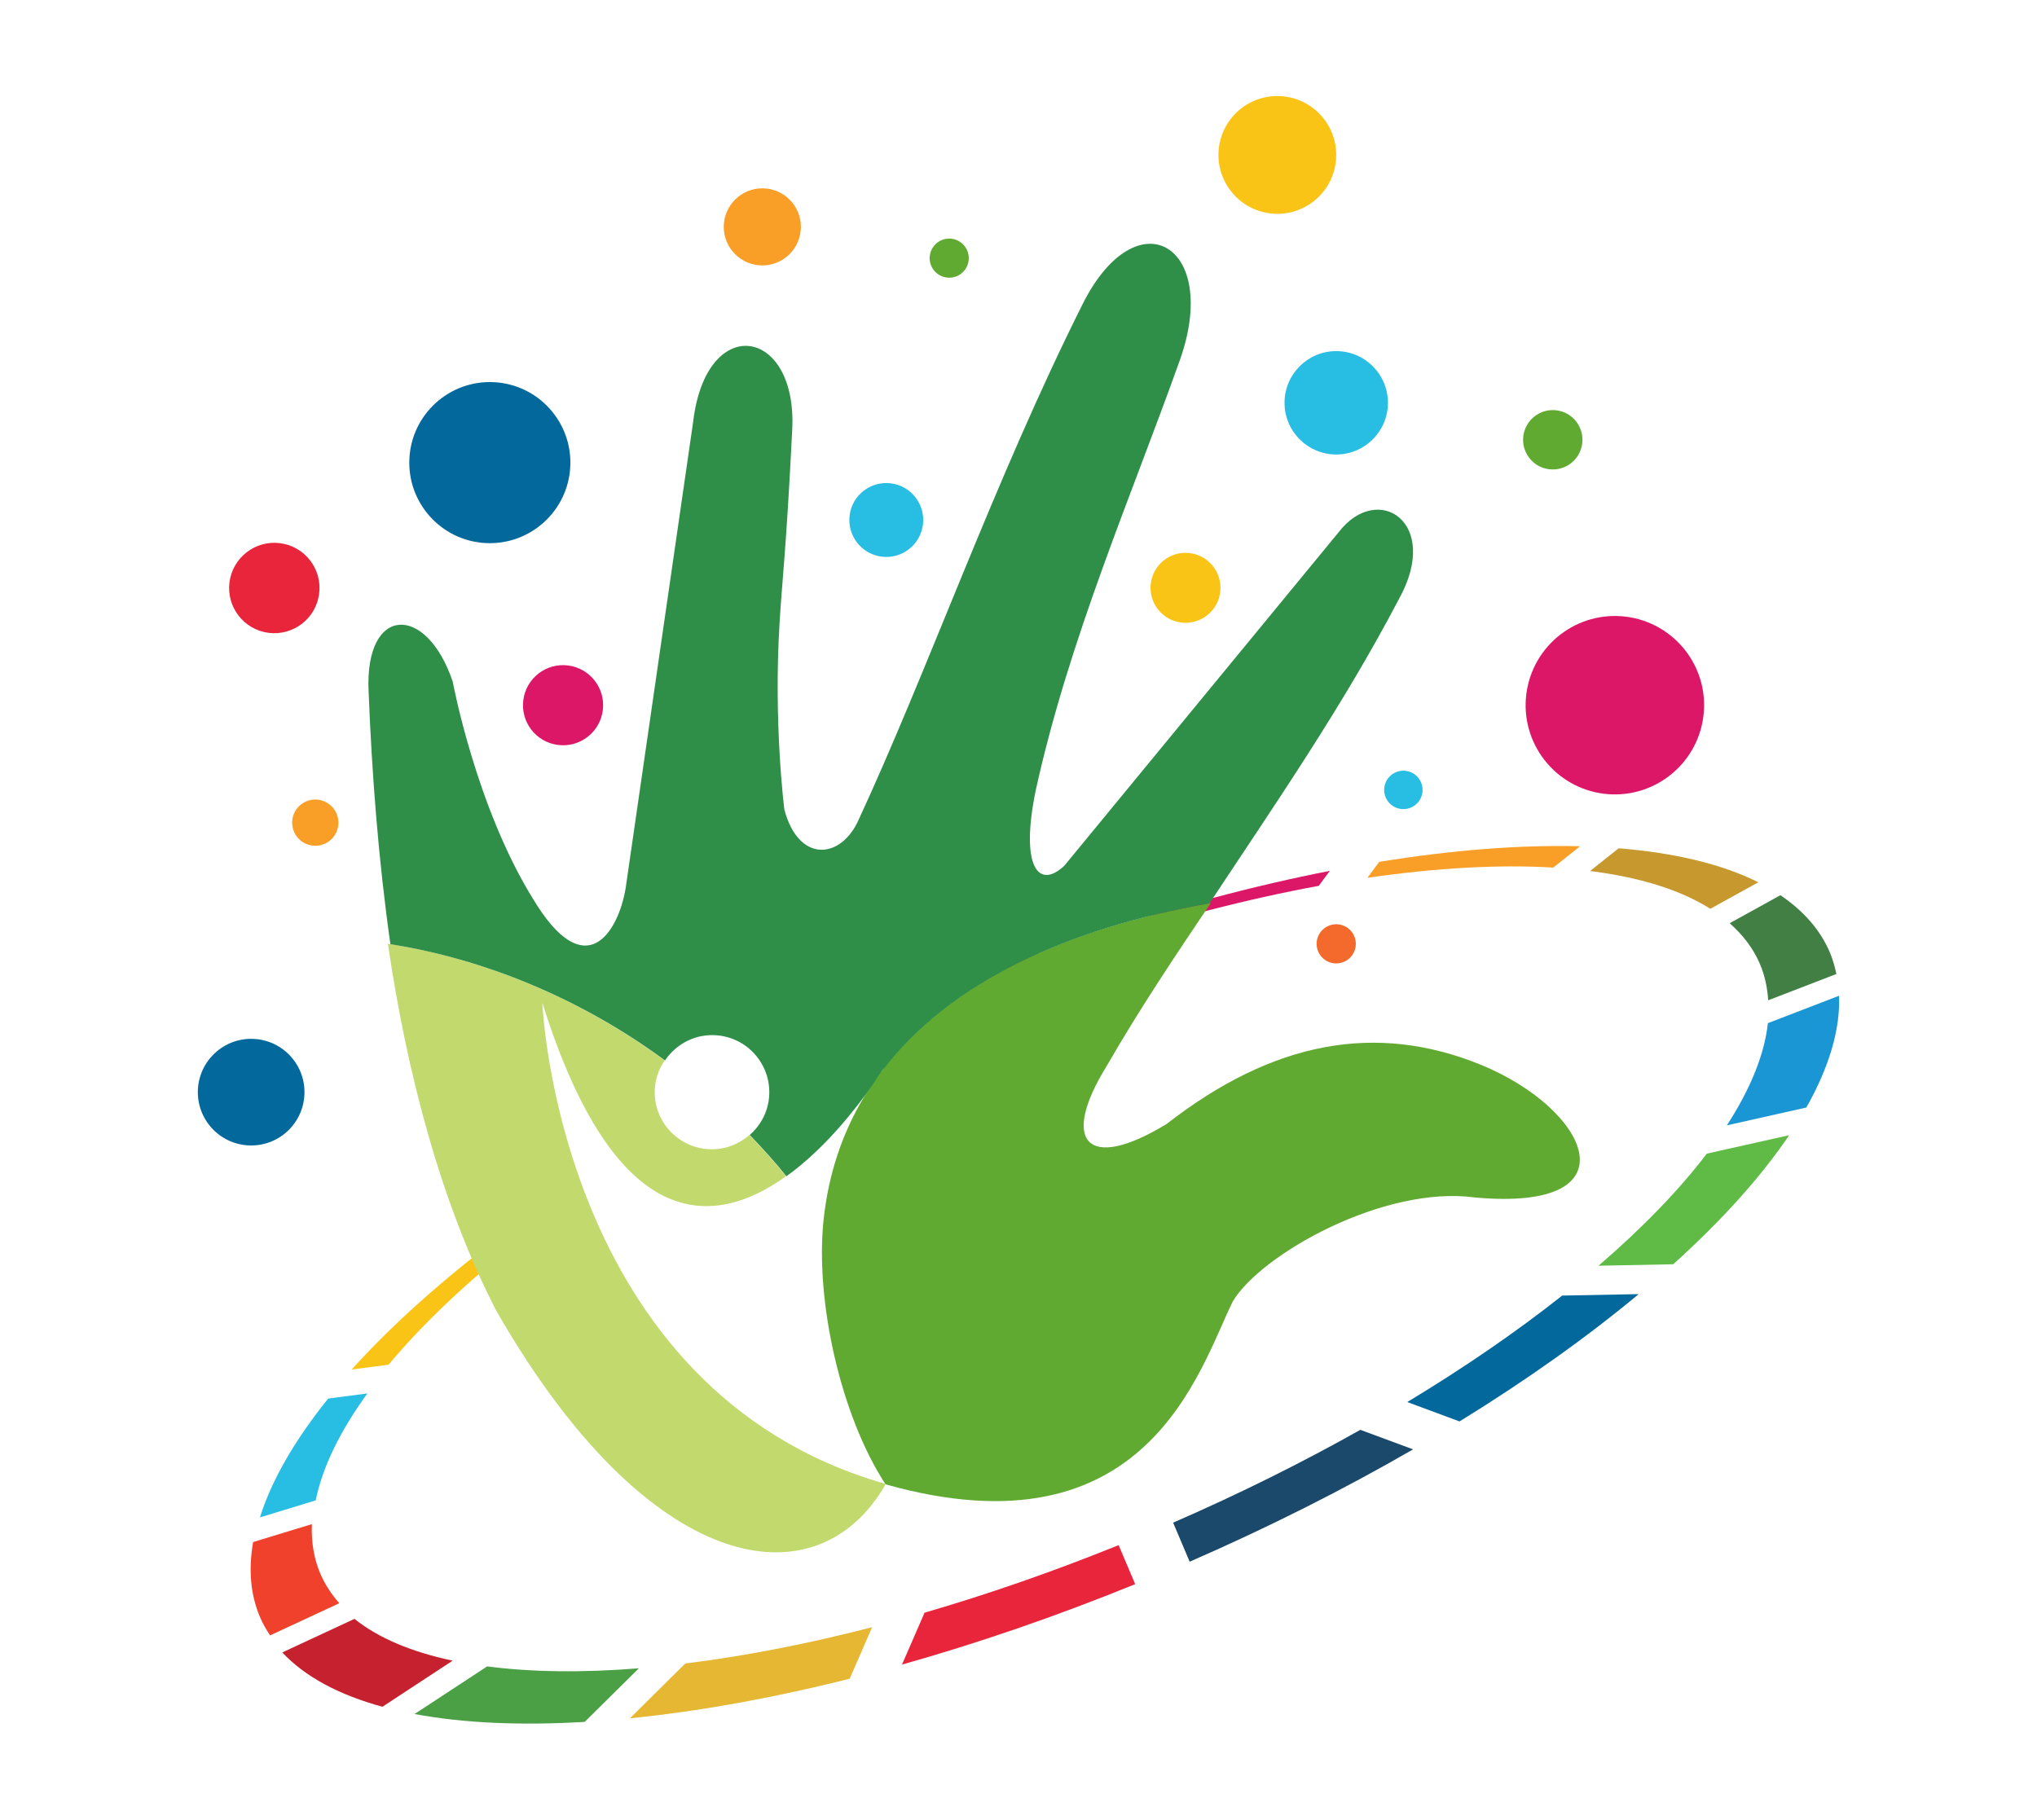 <?xml version="1.0" encoding="utf-8"?>
<!-- Generator: Adobe Illustrator 16.0.0, SVG Export Plug-In . SVG Version: 6.00 Build 0)  -->
<!DOCTYPE svg PUBLIC "-//W3C//DTD SVG 1.1//EN" "http://www.w3.org/Graphics/SVG/1.1/DTD/svg11.dtd">
<svg version="1.1" id="圖層_1" xmlns="http://www.w3.org/2000/svg" xmlns:xlink="http://www.w3.org/1999/xlink" x="0px" y="0px"
	 width="134.318px" height="120px" viewBox="0 0 134.318 120" enable-background="new 0 0 134.318 120" xml:space="preserve">
<g>
	<g>
		<path fill="#F36A2C" d="M52.627,69.61l0.542,0.453c2.589-1.297,5.282-2.548,8.074-3.729c2.416-1.022,4.814-1.96,7.185-2.813
			l0.051-0.681c-2.504,0.907-5.035,1.896-7.583,2.973C58.043,67.022,55.285,68.294,52.627,69.61z"/>
		<path fill="#DD1768" d="M71.99,62.301c5.224-1.717,10.27-3.019,14.968-3.881l0.73-0.989c-4.938,0.968-10.203,2.361-15.647,4.177
			L71.99,62.301z"/>
		<path fill="#F99F27" d="M90.944,56.839l-0.78,1.054c4.522-0.66,8.663-0.891,12.256-0.677l1.769-1.406
			C100.252,55.709,95.787,56.053,90.944,56.839z"/>
		<path fill="#C7982D" d="M104.85,57.441c3.245,0.41,5.941,1.235,7.927,2.493l3.164-1.749c-2.394-1.202-5.522-1.942-9.207-2.242
			L104.85,57.441z"/>
		<path fill="#427F44" d="M120.664,62.822c-0.639-1.509-1.757-2.765-3.268-3.785l-3.342,1.849c0.882,0.78,1.565,1.674,2,2.7
			c0.318,0.751,0.484,1.549,0.54,2.381l4.495-1.733C120.986,63.752,120.856,63.277,120.664,62.822z"/>
		<path fill="#1A96D4" d="M113.868,74.215l5.24-1.176c1.491-2.637,2.242-5.126,2.16-7.372l-4.695,1.809
			C116.346,69.556,115.413,71.829,113.868,74.215z"/>
		<path fill="#5FBB46" d="M112.547,76.081c-1.833,2.404-4.24,4.894-7.142,7.392l4.926-0.097c3.208-2.896,5.793-5.767,7.646-8.512
			L112.547,76.081z"/>
		<path fill="#03699D" d="M108.054,85.345l-5.044,0.097c-3.003,2.377-6.436,4.739-10.215,7.021l3.444,1.279
			C100.677,91.01,104.651,88.177,108.054,85.345z"/>
		<path fill="#1A496B" d="M93.177,95.584l-3.478-1.289c-3.826,2.155-7.967,4.215-12.344,6.123l1.09,2.574
			C83.709,100.698,88.651,98.199,93.177,95.584z"/>
		<path fill="#E9253C" d="M73.762,101.899c-4.355,1.762-8.65,3.248-12.797,4.455l-1.489,3.423
			c4.963-1.399,10.128-3.167,15.377-5.304L73.762,101.899z"/>
		<path fill="#E5B733" d="M57.508,107.311c-4.341,1.123-8.48,1.921-12.319,2.393l-3.651,3.615c4.463-0.446,9.341-1.316,14.49-2.61
			L57.508,107.311z"/>
		<path fill="#4B9F45" d="M38.555,113.556l3.572-3.534c-3.717,0.299-7.085,0.257-10.004-0.126l-4.786,3.14
			C30.53,113.638,34.32,113.806,38.555,113.556z"/>
		<path fill="#C5212F" d="M25.217,112.559l4.631-3.041c-2.687-0.566-4.885-1.481-6.476-2.755l-4.759,2.214
			C20.122,110.587,22.367,111.779,25.217,112.559z"/>
		<path fill="#EF412C" d="M21.116,103.768c-0.427-1.01-0.596-2.101-0.55-3.254l-3.875,1.182c-0.311,1.78-0.185,3.442,0.45,4.942
			c0.18,0.427,0.411,0.826,0.666,1.215l4.567-2.123C21.849,105.132,21.419,104.482,21.116,103.768z"/>
		<path fill="#28BDE2" d="M17.141,100.07l3.677-1.122c0.442-2.19,1.605-4.571,3.408-7.055l-2.587,0.343
			C19.44,94.973,17.905,97.616,17.141,100.07z"/>
		<path fill="#F9C416" d="M23.186,90.32l2.435-0.321c2.264-2.71,5.218-5.508,8.758-8.287l-1.391-0.188
			C29.097,84.46,25.796,87.427,23.186,90.32z"/>
	</g>
	<path fill="#DD1768" d="M39.748,46.845c-0.186,1.447-1.51,2.47-2.956,2.283c-1.45-0.185-2.471-1.509-2.285-2.956
		c0.184-1.448,1.508-2.47,2.957-2.285C38.911,44.074,39.935,45.396,39.748,46.845z"/>
	<path fill="#F99F27" d="M52.795,15.233c-0.15,1.397-1.403,2.407-2.799,2.256c-1.396-0.15-2.407-1.402-2.257-2.799
		c0.152-1.395,1.405-2.405,2.803-2.255C51.934,12.583,52.947,13.837,52.795,15.233z"/>
	<g>
		<path fill="#F9C416" d="M80.465,39.011c-0.137,1.27-1.274,2.185-2.542,2.049c-1.267-0.139-2.181-1.275-2.047-2.541
			c0.139-1.267,1.273-2.185,2.54-2.048C79.685,36.609,80.601,37.747,80.465,39.011z"/>
	</g>
	<circle fill="#28BDE2" cx="92.537" cy="52.094" r="1.266"/>
	<path fill="#03699D" d="M37.603,30.791c-0.156,2.928-2.657,5.177-5.586,5.023c-2.929-0.156-5.178-2.657-5.021-5.588
		c0.156-2.925,2.657-5.177,5.586-5.021C35.51,25.36,37.758,27.859,37.603,30.791z"/>
	<path fill="#28BDE2" d="M60.856,34.604c-0.173,1.334-1.392,2.28-2.726,2.105c-1.334-0.168-2.276-1.395-2.105-2.729
		c0.169-1.329,1.388-2.275,2.728-2.104C60.085,32.046,61.028,33.27,60.856,34.604z"/>
	<path fill="#60AA31" d="M104.33,29.25c-0.136,1.077-1.117,1.834-2.193,1.693c-1.068-0.13-1.826-1.12-1.691-2.189
		c0.141-1.072,1.12-1.832,2.195-1.693C103.711,27.199,104.468,28.181,104.33,29.25z"/>
	<path fill="#60AA31" d="M63.869,17.188c-0.09,0.708-0.736,1.209-1.444,1.114c-0.705-0.087-1.203-0.737-1.114-1.441
		c0.093-0.706,0.738-1.206,1.444-1.116C63.461,15.838,63.959,16.484,63.869,17.188z"/>
	<path fill="#F99F27" d="M22.303,54.445c-0.108,0.839-0.872,1.431-1.708,1.319c-0.835-0.104-1.423-0.868-1.319-1.708
		c0.108-0.834,0.873-1.423,1.708-1.315C21.82,52.85,22.407,53.615,22.303,54.445z"/>
	<circle fill="#03699D" cx="16.561" cy="72.026" r="3.516"/>
	<path fill="#DD1768" d="M112.318,47.254c-0.415,3.226-3.363,5.501-6.587,5.089c-3.219-0.417-5.499-3.363-5.084-6.584
		c0.417-3.227,3.365-5.5,6.587-5.087C110.454,41.086,112.733,44.034,112.318,47.254z"/>
	<path fill="#E9253C" d="M21.043,39.159c-0.208,1.631-1.702,2.784-3.336,2.576c-1.63-0.21-2.783-1.703-2.576-3.334
		c0.213-1.636,1.708-2.789,3.336-2.579C20.101,36.031,21.254,37.525,21.043,39.159z"/>
	<circle fill="#F36A2C" cx="88.109" cy="62.245" r="1.292"/>
	<path fill-rule="evenodd" clip-rule="evenodd" fill="#60AA31" d="M79.835,59.554c-2.33,3.463-4.662,6.93-6.868,10.761
		c-3.064,4.947-1.331,7.038,3.961,3.808c7.013-5.456,13.79-6.718,20.708-3.907c7.162,2.932,10.273,9.703-0.339,8.76
		c-6.046-0.839-14.169,3.761-16.007,6.851c-2.205,4.45-5.613,16.926-22.897,12.063c-2.977-4.554-4.651-12.151-4.086-17.449
		C55.585,68.498,66.029,61.954,79.835,59.554L79.835,59.554z"/>
	<path fill-rule="evenodd" clip-rule="evenodd" fill="#C1D96D" d="M35.761,66.129c4.822,15.369,11.302,14.865,16.07,11.444
		c-0.742-0.927-1.561-1.832-2.415-2.723c-0.765,0.67-1.788,1.04-2.877,0.922c-2.071-0.222-3.566-2.078-3.344-4.146
		c0.067-0.632,0.301-1.199,0.634-1.69c-5.688-4.188-12.144-6.76-18.25-7.692c1.265,8.63,3.518,17.135,7.121,24.15
		c10.055,17.603,21.162,19.409,25.696,11.494c0.002-0.008,0.002-0.017,0.003-0.024C36.768,91.7,35.761,66.129,35.761,66.129z"/>
	<circle fill="#28BDE2" cx="88.11" cy="26.564" r="3.409"/>
	<g>
		<path fill="#F9C416" d="M88.086,10.631c-0.229,2.137-2.144,3.677-4.274,3.448c-2.134-0.232-3.675-2.146-3.446-4.276
			c0.231-2.132,2.144-3.677,4.275-3.448C86.776,6.588,88.317,8.503,88.086,10.631z"/>
	</g>
	<g>
		<path fill="#2F8F49" d="M57.51,71.583c0.188-0.282,0.366-0.573,0.569-0.847c0.135-0.208,0.212-0.336,0.212-0.336
			c-0.036,0.067-0.064,0.133-0.1,0.2c4.437-5.837,12.22-9.385,21.56-11.025c4.374-6.605,8.802-13.02,12.49-20.062
			c2.818-5.068-1.389-7.767-3.963-4.424L70.177,57.098c-1.723,1.611-2.918,0.027-1.877-4.998
			c2.205-10.005,6.338-19.469,9.494-28.336c2.711-7.608-2.824-10.857-6.408-3.705c-5.822,11.625-10.199,24.167-14.85,34.18
			c-1.226,2.473-3.912,2.592-4.817-0.856c0,0-0.724-5.663-0.314-12.316c0.173-2.913,0.423-4.528,0.834-12.74
			c0.342-6.775-5.702-7.747-6.539-0.464l-4.45,30.739c-0.482,2.84-2.629,6.466-6.108,0.67c-3.763-6.078-5.29-14.32-5.29-14.32
			c-1.744-5.174-5.814-5.035-5.547,0.641c0.214,5.423,0.643,11.091,1.438,16.678c6.063,0.95,12.461,3.509,18.106,7.663
			c0.756-1.118,2.076-1.804,3.514-1.648c2.067,0.221,3.563,2.077,3.342,4.147c-0.106,0.982-0.589,1.827-1.28,2.428
			c0.005-0.003,0.011-0.006,0.015-0.01c0.854,0.891,1.673,1.795,2.415,2.722C54.397,75.748,56.451,73.099,57.51,71.583z"/>
	</g>
</g>
</svg>
